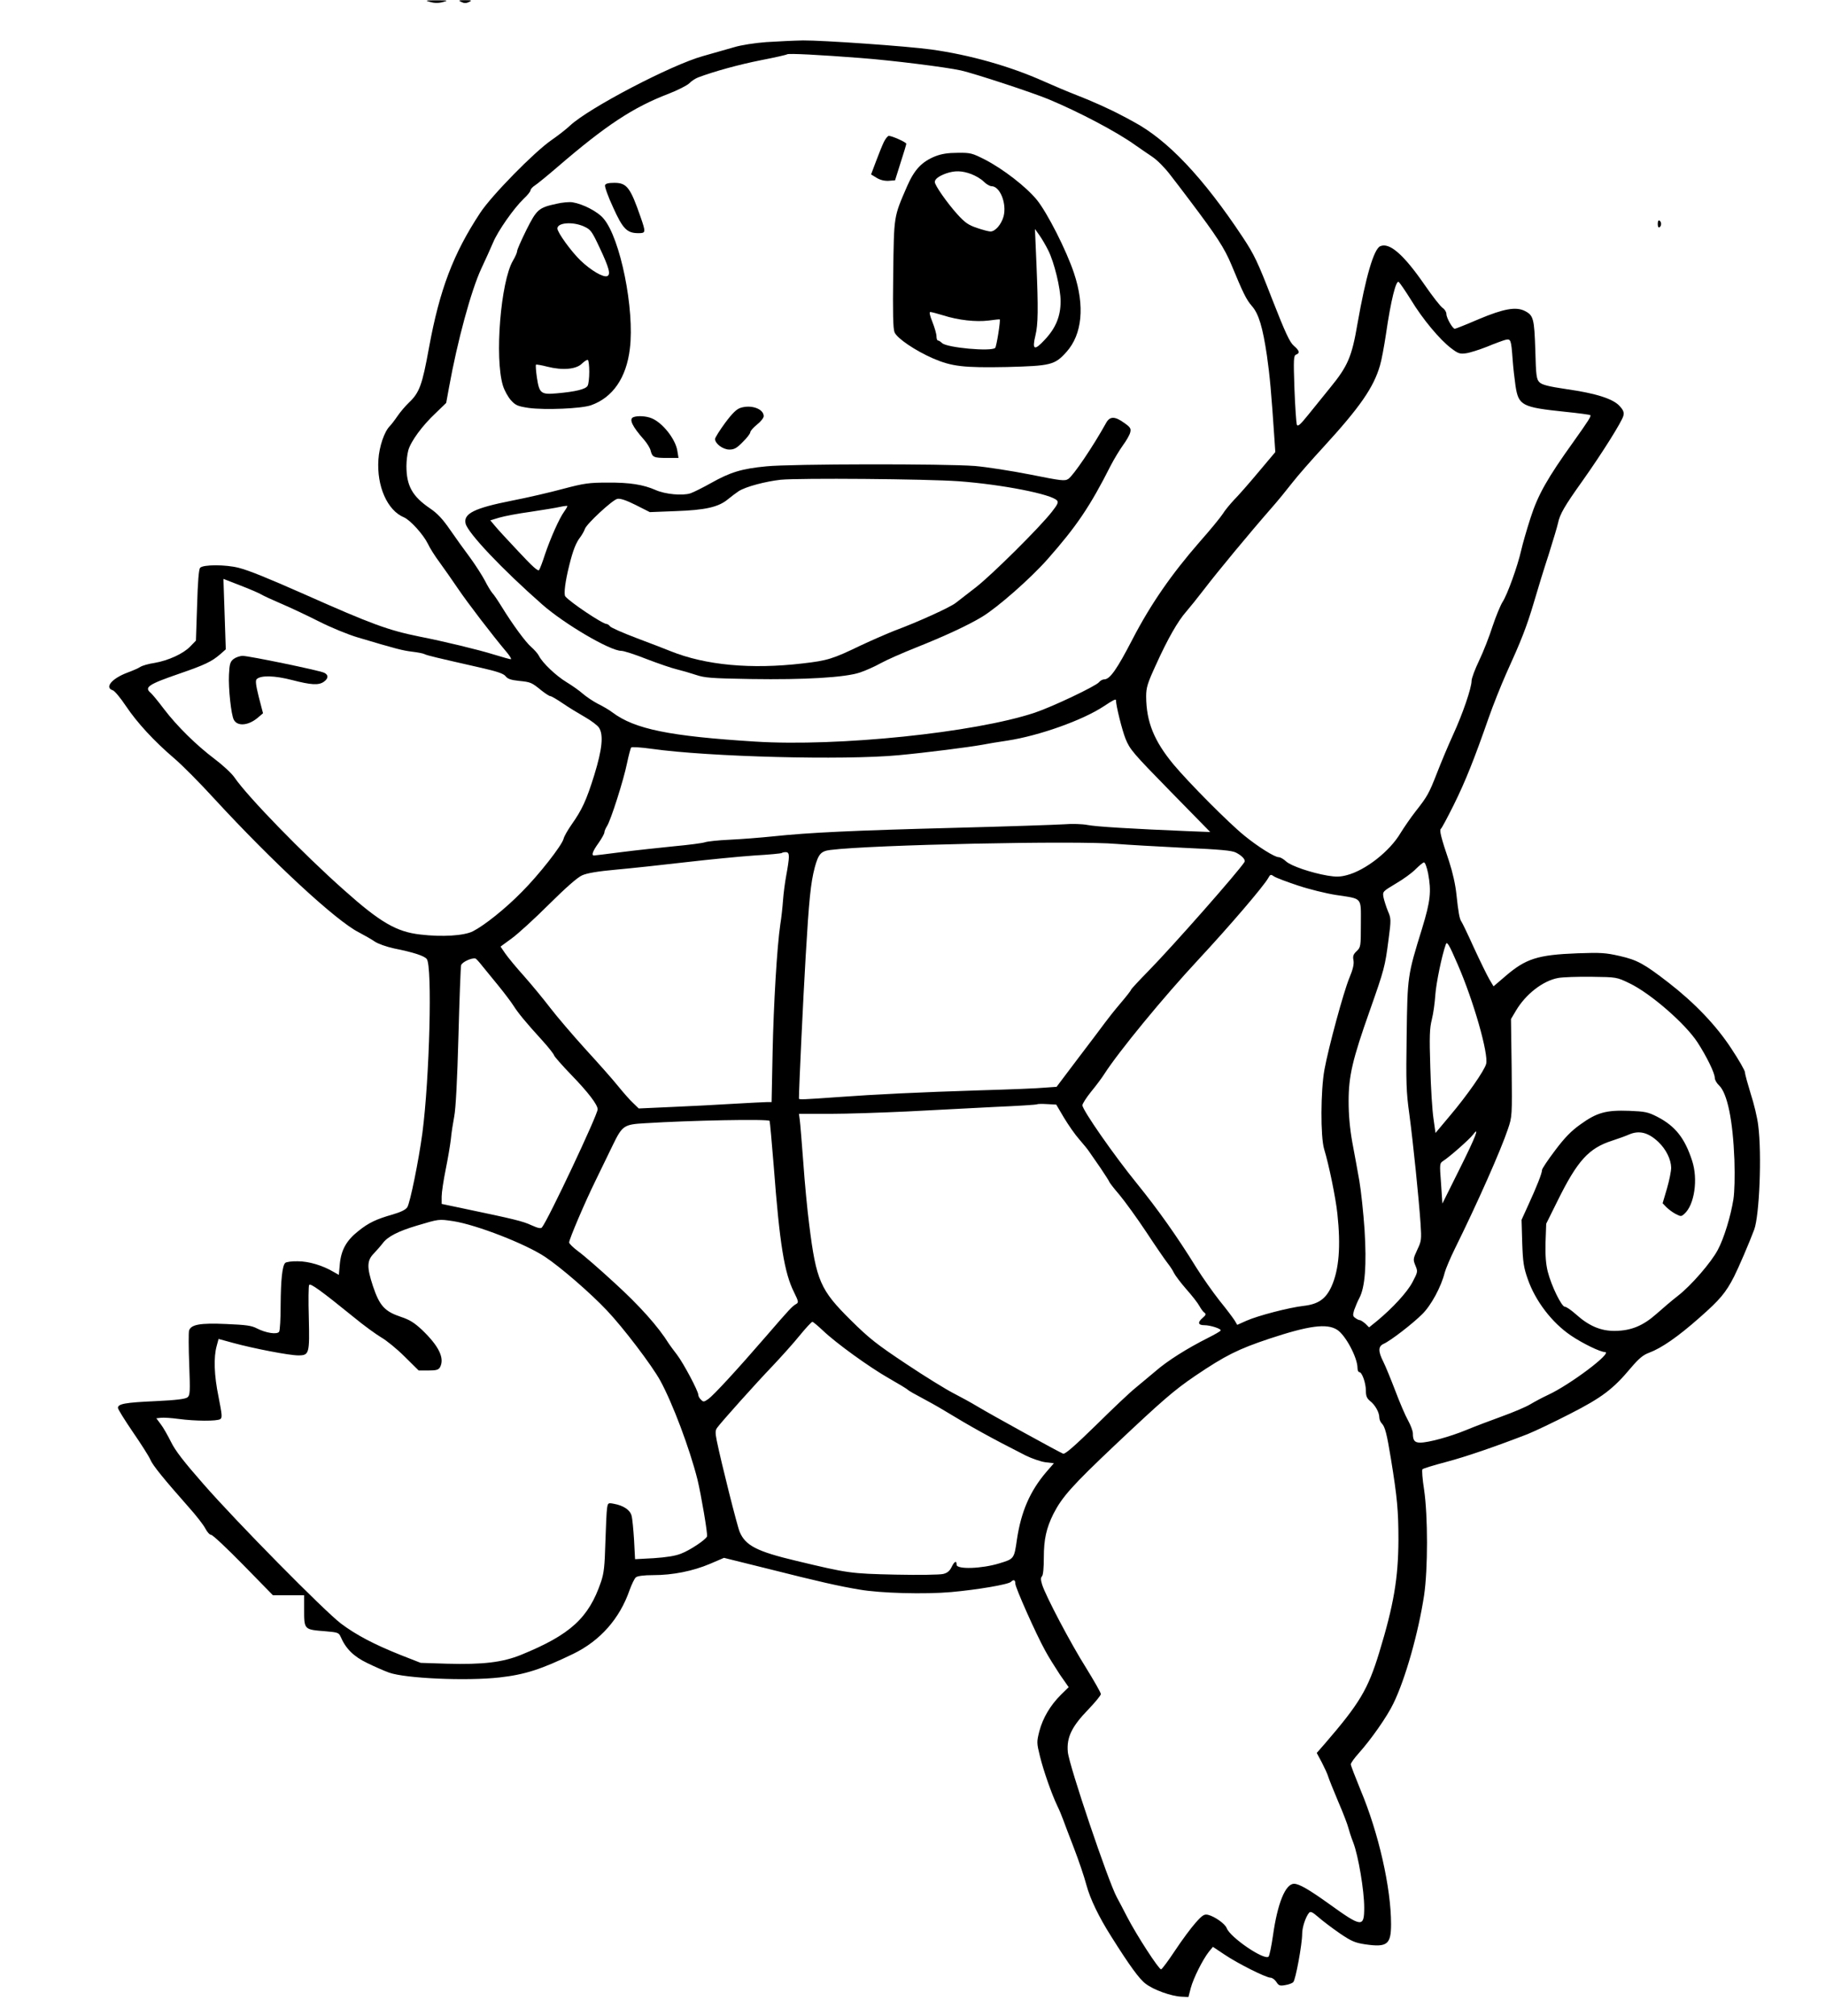 <?xml version="1.0" encoding="UTF-8" standalone="yes"?>
<svg version="1.0" xmlns="http://www.w3.org/2000/svg" width="816pt" height="901pt" viewBox="0 0 1088 1202" preserveAspectRatio="xMidYMid meet">
  <g transform="translate(0,1202) scale(0.1,-0.1)" fill="#000000" stroke="none">
    <path d="M2563 12008 c24 -7 50 -7 75 0 34 9 30 10 -38 10 -68 0 -72 -1 -37
-10z"/>
    <path d="M2748 12008 c16 -8 28 -8 45 0 19 9 17 11 -23 11 -40 0 -42 -2 -22
-11z"/>
    <path d="M4565 11769 c-68 -5 -151 -18 -190 -30 -39 -11 -122 -35 -186 -53
-189 -52 -682 -310 -794 -415 -22 -21 -71 -59 -110 -86 -103 -71 -359 -332
-426 -435 -160 -243 -241 -457 -304 -800 -41 -226 -57 -270 -120 -330 -20 -19
-51 -55 -68 -80 -17 -25 -38 -52 -46 -60 -33 -33 -63 -122 -68 -199 -11 -159
53 -304 152 -345 39 -17 116 -103 143 -158 11 -24 41 -72 68 -108 26 -36 77
-108 112 -160 57 -84 205 -278 293 -382 17 -21 27 -38 21 -38 -5 0 -52 13
-104 29 -90 28 -297 78 -440 106 -187 38 -283 73 -688 253 -215 95 -330 142
-390 157 -77 20 -213 20 -230 0 -8 -9 -14 -84 -18 -224 l-7 -210 -34 -35 c-41
-43 -131 -84 -213 -98 -35 -5 -73 -16 -85 -24 -12 -8 -47 -23 -77 -34 -93 -35
-137 -89 -87 -105 11 -3 46 -45 78 -93 67 -100 168 -210 290 -314 47 -40 153
-147 236 -238 349 -379 728 -730 863 -798 32 -17 75 -41 95 -55 21 -14 70 -31
115 -41 115 -23 180 -44 195 -63 34 -40 17 -711 -26 -1038 -22 -164 -73 -415
-90 -442 -10 -15 -39 -29 -87 -43 -98 -28 -143 -49 -205 -99 -70 -55 -102
-112 -110 -195 l-6 -66 -32 18 c-64 38 -147 63 -213 63 -35 1 -69 -4 -75 -10
-17 -17 -26 -99 -27 -251 0 -80 -4 -151 -9 -159 -12 -18 -78 -8 -133 20 -32
17 -66 21 -182 26 -157 7 -210 -3 -222 -39 -3 -12 -3 -103 1 -203 6 -164 5
-182 -10 -195 -13 -10 -66 -17 -194 -23 -178 -8 -221 -16 -221 -40 0 -8 40
-72 89 -144 49 -71 96 -145 104 -164 14 -34 78 -113 230 -285 44 -49 88 -106
98 -126 11 -21 26 -38 35 -38 9 0 95 -81 192 -180 l176 -180 93 0 93 0 0 -77
c0 -131 -3 -127 131 -138 69 -6 76 -8 87 -33 30 -70 77 -117 158 -156 43 -21
102 -47 130 -57 97 -35 463 -51 659 -29 152 17 250 49 440 141 160 78 276 209
335 379 13 36 30 71 38 77 10 8 48 13 103 13 117 0 236 24 338 67 l84 36 266
-66 c305 -77 421 -103 541 -123 125 -22 392 -29 548 -15 155 14 340 45 356 61
16 16 26 12 26 -11 0 -23 123 -300 178 -399 19 -36 59 -99 87 -142 l53 -76
-47 -46 c-62 -62 -107 -137 -128 -217 -16 -64 -16 -69 4 -150 21 -85 68 -220
103 -294 11 -22 26 -58 34 -80 8 -22 37 -99 65 -171 28 -73 62 -172 75 -222
22 -82 74 -190 147 -305 110 -175 169 -256 206 -283 48 -37 152 -74 213 -77
l42 -2 14 54 c16 59 71 169 108 216 l24 29 69 -46 c80 -54 248 -138 275 -138
9 0 25 -11 34 -25 14 -22 21 -25 53 -19 20 3 42 11 48 18 14 13 53 226 53 287
0 39 20 100 41 126 9 10 20 5 57 -27 25 -22 82 -65 127 -96 69 -47 91 -56 151
-65 131 -19 154 -1 154 121 0 215 -74 542 -181 797 -32 78 -59 148 -59 155 0
8 21 37 47 66 72 80 170 219 207 297 71 145 149 421 183 645 23 157 23 472 0
629 -10 63 -14 118 -10 122 5 5 67 24 139 43 122 32 303 95 489 167 44 18 158
72 253 121 190 97 256 147 363 275 47 55 72 76 108 89 74 28 170 94 299 208
123 108 158 150 207 246 26 51 91 202 120 280 31 84 46 448 24 620 -5 46 -26
132 -45 190 -18 59 -34 116 -34 127 0 11 -37 75 -82 143 -91 139 -220 273
-375 393 -145 112 -185 134 -290 158 -84 19 -112 21 -251 16 -239 -9 -309 -32
-431 -137 l-70 -60 -25 42 c-14 24 -55 108 -92 188 -36 80 -70 150 -74 155
-12 16 -19 57 -30 161 -6 60 -23 135 -44 199 -48 141 -59 187 -49 194 5 3 39
67 76 141 70 141 124 277 208 518 27 78 75 197 105 265 90 198 122 279 165
424 22 76 62 206 89 288 26 83 51 166 55 185 11 55 40 104 144 250 118 166
237 356 246 391 5 21 0 34 -22 58 -38 43 -140 76 -316 101 -109 16 -147 26
-162 41 -18 18 -21 37 -25 192 -6 187 -11 207 -62 233 -53 27 -126 14 -276
-49 -74 -32 -137 -57 -142 -57 -13 0 -50 65 -50 88 0 12 -10 28 -22 36 -13 8
-61 70 -108 138 -125 181 -210 255 -265 230 -38 -18 -86 -182 -135 -461 -34
-199 -57 -253 -166 -386 -36 -44 -93 -115 -127 -157 -50 -62 -63 -73 -69 -59
-3 10 -10 107 -14 214 -6 177 -5 197 10 203 24 9 20 24 -14 53 -24 21 -50 76
-129 278 -86 222 -107 266 -176 370 -234 353 -446 578 -650 687 -27 15 -61 33
-75 40 -59 32 -181 87 -265 119 -49 19 -137 56 -195 82 -201 90 -441 158 -672
190 -146 20 -647 55 -764 54 -55 -1 -153 -6 -219 -10z m565 -95 c186 -14 505
-54 596 -74 83 -19 421 -130 523 -172 182 -76 406 -194 516 -273 28 -19 73
-51 102 -70 30 -20 76 -67 107 -108 31 -39 81 -106 113 -148 163 -216 209
-286 252 -389 69 -167 88 -206 121 -244 41 -46 65 -127 90 -296 17 -119 26
-217 45 -500 l5 -75 -101 -120 c-55 -66 -121 -141 -146 -166 -24 -26 -54 -62
-66 -82 -12 -19 -73 -94 -136 -165 -171 -196 -294 -374 -402 -582 -93 -180
-135 -240 -169 -240 -10 0 -24 -8 -31 -17 -20 -24 -279 -147 -384 -182 -358
-119 -1172 -203 -1665 -172 -511 32 -719 74 -852 174 -18 14 -57 37 -86 51
-29 15 -69 42 -90 60 -20 18 -64 49 -97 69 -63 38 -144 115 -165 157 -7 14
-28 37 -46 53 -33 28 -111 134 -178 243 -21 34 -45 70 -55 80 -9 11 -29 44
-44 74 -16 30 -55 91 -87 135 -33 44 -87 119 -120 167 -44 64 -76 98 -119 127
-106 72 -141 135 -141 253 0 29 5 71 11 93 15 54 83 147 162 221 l64 62 17 93
c50 277 132 578 192 707 25 53 57 124 71 157 29 69 122 202 182 260 23 21 41
44 41 51 0 6 12 20 28 30 15 10 74 58 132 108 288 248 451 356 663 437 54 21
109 49 123 62 13 14 37 29 52 35 95 36 244 77 375 103 83 16 153 32 156 35 7
7 195 -3 441 -22z m3279 -1442 c69 -114 171 -236 238 -287 43 -33 53 -36 90
-31 23 3 79 21 125 39 45 19 95 37 110 41 32 7 34 3 43 -119 3 -44 11 -114 17
-155 18 -118 38 -128 297 -155 79 -8 146 -17 149 -20 6 -6 -12 -34 -98 -155
-160 -223 -214 -320 -258 -456 -23 -71 -48 -158 -56 -194 -21 -94 -83 -266
-111 -308 -13 -21 -40 -86 -60 -146 -19 -60 -55 -152 -80 -204 -25 -52 -45
-106 -45 -121 0 -42 -53 -197 -110 -321 -29 -63 -72 -166 -96 -228 -49 -125
-57 -139 -130 -232 -28 -36 -67 -93 -88 -127 -64 -108 -208 -221 -319 -250
-41 -11 -66 -11 -115 -3 -99 17 -219 58 -248 85 -15 14 -34 25 -44 25 -24 0
-123 62 -204 128 -94 76 -332 316 -423 425 -116 140 -162 254 -163 404 0 54 7
78 59 191 69 153 131 261 180 316 20 23 69 84 109 136 73 96 270 334 397 479
39 44 95 113 126 153 31 40 115 136 186 213 218 238 299 355 337 486 9 29 25
115 36 189 29 200 60 323 76 309 7 -6 40 -54 73 -107z m-6854 -1756 c11 -7 65
-32 119 -55 54 -23 156 -71 225 -106 69 -35 173 -78 231 -95 231 -69 267 -78
324 -85 33 -4 66 -10 75 -15 16 -8 72 -21 336 -81 97 -22 134 -35 146 -50 12
-16 32 -23 80 -28 70 -7 75 -9 135 -58 23 -18 46 -33 52 -33 6 0 39 -19 74
-43 35 -24 94 -60 131 -81 37 -21 76 -50 85 -64 28 -43 19 -129 -28 -282 -47
-151 -73 -207 -135 -295 -23 -33 -45 -71 -48 -85 -10 -40 -147 -215 -249 -317
-98 -100 -222 -199 -292 -235 -52 -26 -182 -35 -314 -19 -141 16 -238 72 -453
264 -245 217 -576 558 -654 672 -16 24 -70 74 -118 110 -110 83 -225 196 -304
300 -33 44 -68 86 -77 94 -41 34 -16 51 176 117 145 50 187 70 237 113 l34 30
-7 210 -7 210 103 -40 c57 -22 112 -46 123 -53z m5095 -630 c0 -32 36 -177 57
-230 26 -64 43 -84 266 -312 l239 -244 -129 5 c-341 14 -553 27 -603 37 -32 6
-91 8 -140 4 -47 -3 -339 -13 -650 -21 -612 -16 -868 -28 -1085 -51 -77 -8
-194 -17 -260 -20 -66 -3 -131 -10 -145 -15 -14 -5 -97 -16 -185 -24 -88 -9
-230 -24 -315 -35 -85 -11 -158 -20 -162 -20 -17 0 -7 27 27 74 19 27 35 56
35 63 0 8 7 24 15 37 23 34 101 280 120 376 10 47 21 89 25 94 5 4 59 1 122
-8 340 -48 1145 -69 1473 -38 162 15 420 48 497 62 29 6 97 17 151 25 189 29
448 121 575 205 54 36 72 45 72 36z m5 -857 c61 -5 238 -15 395 -23 222 -10
292 -16 316 -29 37 -19 58 -43 50 -56 -36 -57 -425 -499 -573 -650 -57 -58
-103 -108 -103 -111 0 -4 -28 -40 -63 -81 -35 -41 -76 -93 -92 -115 -17 -23
-88 -118 -160 -212 l-129 -171 -71 -5 c-38 -4 -214 -11 -390 -16 -350 -11
-623 -24 -840 -40 -209 -15 -235 -16 -235 -9 0 63 25 595 40 846 20 341 30
439 54 531 22 81 37 98 93 105 243 31 1473 57 1708 36z m-1955 -78 c0 -16 -7
-64 -15 -106 -8 -42 -17 -111 -20 -153 -3 -42 -10 -106 -16 -142 -20 -135 -40
-476 -46 -762 l-6 -298 -29 0 c-17 0 -105 -5 -196 -10 -92 -6 -257 -14 -367
-19 l-200 -9 -33 32 c-19 17 -59 63 -90 101 -31 39 -119 138 -196 222 -76 84
-170 194 -209 245 -39 51 -109 136 -155 188 -47 52 -97 113 -113 136 l-28 41
67 49 c37 27 137 118 222 203 101 100 170 161 198 173 29 13 93 24 205 34 89
8 275 28 412 44 138 16 322 34 409 40 88 5 161 12 164 15 3 3 14 5 24 5 13 0
18 -8 18 -29z m3811 -98 c20 -108 14 -164 -36 -328 -87 -281 -87 -282 -92
-637 -4 -282 -3 -334 16 -470 23 -173 57 -506 67 -654 6 -94 5 -103 -20 -155
-25 -54 -25 -58 -11 -93 15 -36 15 -38 -17 -99 -32 -61 -119 -155 -212 -232
l-47 -38 -22 22 c-13 11 -28 21 -33 21 -6 0 -18 6 -27 13 -15 10 -16 17 -7 47
7 19 20 52 31 72 34 64 44 196 31 407 -7 102 -21 233 -31 291 -10 58 -29 161
-42 230 -15 84 -22 164 -22 245 0 151 23 249 126 540 87 247 91 262 112 424
16 120 15 126 -4 170 -10 25 -22 62 -26 81 -6 35 -6 35 74 83 45 26 98 65 118
86 21 21 43 39 49 40 7 0 17 -28 25 -66z m-776 -72 c66 -22 167 -47 225 -56
163 -25 150 -10 150 -173 0 -135 -1 -139 -25 -162 -20 -19 -24 -30 -19 -55 4
-23 -3 -53 -25 -106 -35 -85 -124 -414 -148 -545 -23 -126 -24 -400 -2 -474
29 -95 69 -291 79 -385 21 -194 10 -334 -35 -434 -34 -75 -79 -106 -167 -116
-87 -10 -271 -58 -339 -88 l-56 -25 -16 27 c-9 14 -49 68 -90 118 -40 51 -102
139 -137 195 -116 188 -230 348 -353 500 -137 168 -327 441 -327 469 0 9 23
45 51 80 29 35 64 82 78 104 87 136 356 463 562 684 185 199 389 437 417 487
12 22 15 23 35 9 12 -8 76 -32 142 -54z m953 -472 c94 -216 184 -532 169 -591
-10 -40 -115 -190 -214 -307 l-88 -105 -12 85 c-7 46 -16 184 -19 306 -6 186
-4 233 9 285 9 35 18 101 21 148 5 69 38 231 62 299 7 22 18 5 72 -120z
m-5817 -6 c19 -23 63 -77 98 -120 35 -43 75 -96 89 -118 28 -44 71 -97 175
-211 37 -41 67 -80 67 -85 0 -5 46 -58 103 -117 101 -104 157 -178 157 -205 0
-33 -294 -657 -332 -704 -7 -8 -23 -5 -63 13 -51 24 -106 37 -402 99 l-133 28
0 44 c0 24 11 97 24 161 13 64 27 146 31 182 3 36 13 97 20 135 9 45 18 216
25 475 6 223 13 414 16 426 5 18 61 45 85 40 4 0 22 -20 40 -43z m6839 -104
c126 -60 334 -241 407 -353 55 -85 103 -183 103 -212 0 -11 11 -31 25 -44 50
-47 83 -209 92 -445 3 -101 1 -188 -6 -235 -16 -100 -56 -232 -93 -301 -39
-74 -158 -212 -238 -274 -35 -27 -92 -76 -127 -107 -80 -71 -151 -101 -248
-102 -84 -1 -155 29 -233 99 -28 25 -57 45 -66 45 -19 0 -80 123 -102 210 -11
46 -15 94 -13 174 l4 111 67 135 c119 241 186 315 326 360 37 12 81 28 99 36
61 27 116 14 177 -44 46 -44 75 -104 76 -153 0 -20 -11 -76 -25 -124 l-26 -88
21 -22 c12 -12 36 -31 55 -41 33 -17 35 -17 54 0 60 54 82 206 46 316 -44 136
-101 207 -207 262 -57 29 -73 32 -169 36 -136 5 -192 -10 -290 -81 -55 -39
-93 -78 -151 -155 -43 -57 -78 -109 -78 -117 0 -19 -31 -98 -82 -209 l-40 -88
4 -137 c4 -116 9 -148 33 -216 45 -130 144 -260 258 -337 68 -46 174 -98 202
-98 50 -1 -209 -196 -340 -256 -32 -15 -79 -40 -104 -55 -26 -16 -102 -48
-171 -73 -69 -25 -164 -61 -212 -81 -97 -40 -225 -75 -274 -75 -34 0 -44 13
-44 56 0 13 -13 48 -29 77 -16 28 -50 108 -76 177 -26 68 -58 146 -71 172 -32
63 -31 92 2 107 41 18 173 120 230 177 53 52 113 163 134 248 6 22 33 86 60
141 134 271 275 589 317 715 25 74 25 77 22 365 l-4 290 29 49 c58 99 162 180
253 196 27 5 116 8 198 7 150 -2 150 -2 225 -38z m-3370 -802 c26 -43 66 -101
91 -129 24 -28 51 -60 59 -73 8 -12 39 -56 68 -98 28 -42 52 -79 52 -82 0 -3
27 -39 61 -78 33 -40 105 -139 160 -222 54 -82 111 -165 126 -184 15 -19 33
-46 39 -60 7 -14 39 -57 73 -96 34 -38 69 -83 78 -100 9 -16 22 -35 30 -40 12
-9 9 -15 -12 -33 -30 -26 -25 -42 12 -42 37 0 103 -22 97 -32 -3 -5 -36 -24
-74 -43 -127 -64 -243 -137 -314 -199 -39 -33 -94 -79 -121 -101 -28 -22 -132
-120 -232 -219 -127 -124 -187 -177 -198 -172 -24 9 -432 234 -510 281 -38 23
-104 59 -145 80 -41 21 -167 98 -279 173 -176 117 -221 152 -331 261 -183 181
-207 235 -249 572 -11 85 -27 251 -35 369 -9 118 -18 232 -21 253 l-5 37 185
0 c102 0 308 7 458 14 149 8 385 20 522 27 138 6 252 13 255 16 2 2 29 3 59 1
l55 -3 46 -78z m-1755 -19 c2 -2 13 -125 25 -273 35 -462 63 -634 121 -749 27
-55 28 -61 12 -70 -23 -13 -38 -29 -178 -191 -172 -199 -313 -352 -345 -375
-26 -18 -30 -19 -44 -4 -9 8 -16 21 -16 29 0 22 -88 188 -127 239 -21 27 -42
56 -48 65 -64 103 -175 227 -322 361 -91 84 -190 170 -220 191 -29 22 -53 45
-53 52 0 19 93 238 159 372 32 66 78 160 101 208 57 117 66 124 193 131 270
17 731 26 742 14z m4114 -286 l-103 -207 -8 120 c-9 118 -9 120 14 135 39 25
156 129 175 154 45 60 17 -12 -78 -202z m-5999 -312 c139 -22 430 -135 547
-213 93 -62 270 -215 368 -319 97 -102 268 -327 318 -418 74 -135 176 -407
222 -590 21 -86 62 -325 57 -339 -6 -19 -102 -83 -155 -103 -35 -14 -89 -22
-163 -27 l-111 -6 -6 115 c-4 63 -10 128 -15 145 -9 34 -49 60 -104 70 -36 7
-37 6 -42 -27 -3 -18 -7 -109 -10 -203 -4 -140 -8 -182 -26 -235 -73 -215
-182 -315 -476 -435 -111 -45 -226 -59 -444 -53 l-155 5 -120 47 c-160 64
-264 119 -355 187 -100 76 -625 608 -822 834 -115 131 -167 198 -192 250 -19
38 -46 86 -61 105 l-26 35 27 3 c15 2 63 -1 107 -7 98 -13 227 -14 247 -1 13
8 11 25 -10 132 -27 131 -30 237 -11 305 l11 41 88 -24 c121 -33 333 -74 387
-74 66 0 68 10 63 226 -3 101 -2 188 2 194 7 12 71 -34 267 -193 59 -49 133
-102 163 -120 30 -17 93 -68 139 -114 l84 -83 58 0 c47 0 60 4 69 19 29 54 -6
126 -107 223 -45 42 -73 60 -124 77 -99 33 -129 66 -169 185 -37 113 -36 152
7 195 15 16 39 43 52 60 29 39 91 71 201 104 137 41 132 40 220 27z m2203
-652 c76 -73 276 -218 394 -285 54 -31 105 -61 113 -69 8 -7 44 -27 80 -46 36
-19 99 -54 140 -79 153 -93 271 -159 482 -266 37 -18 89 -36 117 -40 l51 -6
-46 -53 c-97 -114 -149 -235 -174 -399 -17 -119 -17 -118 -106 -145 -104 -32
-254 -37 -254 -8 0 27 -13 21 -30 -14 -11 -23 -25 -35 -50 -41 -19 -5 -147 -7
-285 -4 -268 6 -281 8 -590 82 -236 56 -303 91 -338 172 -15 35 -111 417 -137
545 -9 46 -9 61 2 76 25 35 234 268 329 367 52 55 126 137 163 183 37 45 71
82 76 82 5 0 33 -24 63 -52z m3065 5 c50 -31 122 -166 122 -228 0 -14 5 -25
11 -25 16 0 39 -65 39 -111 0 -32 6 -45 25 -61 30 -23 55 -68 55 -98 0 -12 7
-28 15 -36 19 -19 30 -62 54 -209 38 -233 45 -312 45 -485 -1 -229 -28 -388
-115 -673 -67 -219 -117 -302 -323 -541 l-49 -56 31 -58 c16 -31 33 -68 37
-82 4 -14 31 -81 60 -150 30 -69 56 -138 60 -155 4 -16 17 -57 30 -90 30 -78
65 -286 65 -387 0 -120 -15 -118 -208 21 -120 86 -180 121 -210 121 -52 0 -99
-117 -126 -309 -9 -63 -21 -120 -26 -125 -25 -25 -229 114 -250 170 -10 26
-71 69 -111 79 -22 5 -33 -1 -73 -46 -27 -30 -82 -104 -123 -166 -41 -62 -79
-113 -84 -113 -14 0 -145 202 -201 310 -27 52 -55 106 -63 120 -50 91 -285
786 -292 866 -8 87 24 152 122 253 41 43 75 84 75 92 0 8 -40 78 -88 156 -91
144 -240 427 -262 496 -9 29 -9 42 -1 50 7 7 11 51 11 112 0 109 15 175 57
260 52 101 111 168 368 411 282 266 351 326 479 413 178 120 253 158 442 221
233 77 340 92 402 53z"/>
    <path d="M5266 11173 c-10 -21 -31 -73 -47 -116 l-29 -77 33 -20 c21 -13 46
-19 71 -18 l39 3 33 105 c19 58 34 109 34 113 0 9 -85 47 -104 47 -7 0 -20
-17 -30 -37z"/>
    <path d="M5572 11088 c-79 -32 -124 -79 -167 -178 -81 -187 -78 -171 -83 -523
-3 -234 -1 -326 8 -348 15 -36 123 -109 228 -155 113 -49 184 -57 442 -52 262
7 285 12 355 90 94 105 110 274 45 469 -45 136 -160 362 -222 438 -64 78 -201
184 -310 240 -75 38 -85 41 -161 40 -58 0 -97 -6 -135 -21z m216 -106 c26 -10
60 -30 74 -45 15 -15 36 -27 46 -27 51 0 92 -104 72 -180 -13 -47 -49 -90 -78
-90 -10 0 -46 9 -80 21 -51 17 -72 31 -118 82 -61 68 -134 172 -134 192 0 17
23 35 67 51 52 18 95 17 151 -4z m458 -454 c36 -71 74 -228 74 -304 0 -90 -29
-160 -95 -230 -62 -67 -76 -60 -55 27 16 65 17 159 6 424 l-9 210 27 -38 c15
-21 38 -61 52 -89z m-626 -388 c91 -29 194 -40 270 -31 36 5 66 8 67 7 6 -4
-19 -162 -27 -170 -23 -23 -289 1 -317 29 -8 8 -19 15 -24 15 -5 0 -9 11 -9
25 0 14 -11 52 -24 85 -16 39 -20 60 -13 60 7 0 41 -9 77 -20z"/>
    <path d="M3604 10916 c-3 -8 18 -68 48 -132 58 -129 83 -154 151 -154 44 0 45
4 13 96 -61 176 -82 204 -156 204 -35 0 -52 -4 -56 -14z"/>
    <path d="M3314 10805 c-106 -23 -117 -33 -179 -156 -30 -61 -55 -117 -55 -126
0 -8 -11 -34 -25 -57 -73 -125 -110 -579 -60 -744 9 -30 31 -69 48 -88 28 -31
41 -36 107 -46 98 -13 312 -4 370 16 130 46 211 163 232 337 29 234 -57 660
-157 776 -35 42 -123 87 -185 97 -19 3 -63 -1 -96 -9z m164 -135 c40 -18 47
-27 93 -125 58 -123 68 -162 46 -171 -24 -9 -96 33 -159 93 -55 53 -138 167
-138 191 0 35 92 42 158 12z m32 -866 c0 -36 -4 -74 -10 -84 -11 -20 -70 -35
-185 -45 -93 -8 -103 0 -117 93 -6 40 -8 75 -6 78 3 2 34 -3 68 -12 91 -23
173 -16 207 19 15 14 30 24 35 21 4 -3 8 -34 8 -70z"/>
    <path d="M4413 9589 c-24 -7 -49 -31 -93 -90 -33 -45 -60 -88 -60 -96 0 -28
47 -63 85 -63 29 0 44 8 80 45 25 24 45 51 45 58 0 8 18 28 40 46 22 17 40 40
40 50 0 43 -73 70 -137 50z"/>
    <path d="M3773 9533 c-28 -11 -7 -55 64 -135 18 -21 36 -50 39 -65 10 -39 19
-43 97 -43 l69 0 -7 43 c-11 69 -87 166 -152 193 -32 14 -86 17 -110 7z"/>
    <path d="M6592 9500 c-81 -146 -197 -316 -226 -335 -21 -14 -42 -11 -227 26
-112 22 -260 45 -329 51 -178 14 -1096 13 -1244 -2 -147 -14 -215 -35 -329
-99 -48 -27 -104 -55 -124 -62 -47 -15 -150 -6 -208 20 -73 32 -154 45 -285
44 -111 0 -140 -4 -265 -37 -77 -21 -215 -53 -308 -71 -222 -44 -289 -77 -274
-137 15 -57 216 -270 457 -482 132 -116 404 -276 471 -276 15 0 83 -22 151
-49 68 -26 149 -54 179 -61 29 -7 81 -22 114 -33 53 -18 91 -21 329 -25 320
-5 561 9 650 39 33 11 89 36 123 55 34 19 129 61 212 94 168 67 309 132 393
183 94 57 289 229 389 342 174 197 254 315 378 560 20 39 53 93 73 121 20 27
40 62 43 76 6 23 1 31 -36 57 -55 40 -85 40 -107 1z m-879 -349 c257 -19 554
-77 586 -115 9 -11 2 -25 -31 -67 -73 -94 -360 -378 -453 -450 -49 -38 -103
-80 -120 -93 -32 -26 -228 -115 -361 -164 -43 -17 -136 -57 -206 -90 -168 -81
-198 -90 -346 -107 -306 -36 -578 -11 -787 73 -27 11 -117 46 -200 77 -82 31
-155 63 -161 71 -6 8 -15 14 -20 14 -25 0 -221 132 -247 165 -10 13 0 91 24
186 22 89 40 135 67 169 10 14 22 35 26 47 9 29 163 172 193 179 16 4 51 -7
109 -36 l85 -43 153 6 c178 6 257 24 313 71 21 17 50 39 64 48 42 27 160 58
250 68 114 11 866 5 1062 -9z m-2352 -180 c-30 -41 -82 -159 -115 -256 -14
-44 -30 -86 -35 -93 -6 -10 -40 21 -123 110 -64 68 -128 137 -142 155 l-26 31
53 16 c30 9 114 25 188 35 74 11 152 24 174 29 22 5 42 7 44 6 2 -2 -6 -16
-18 -33z"/>
    <path d="M1389 8091 c-20 -16 -24 -30 -27 -94 -4 -80 13 -239 29 -268 21 -40
85 -35 140 10 l34 29 -25 96 c-18 72 -21 99 -13 107 24 24 107 22 211 -5 116
-30 159 -32 190 -10 28 20 28 42 0 54 -35 15 -447 100 -484 100 -17 0 -42 -9
-55 -19z"/>
    <path d="M9880 10685 c0 -15 4 -24 10 -20 6 3 10 12 10 20 0 8 -4 17 -10 20
-6 4 -10 -5 -10 -20z"/>
  </g>
</svg>